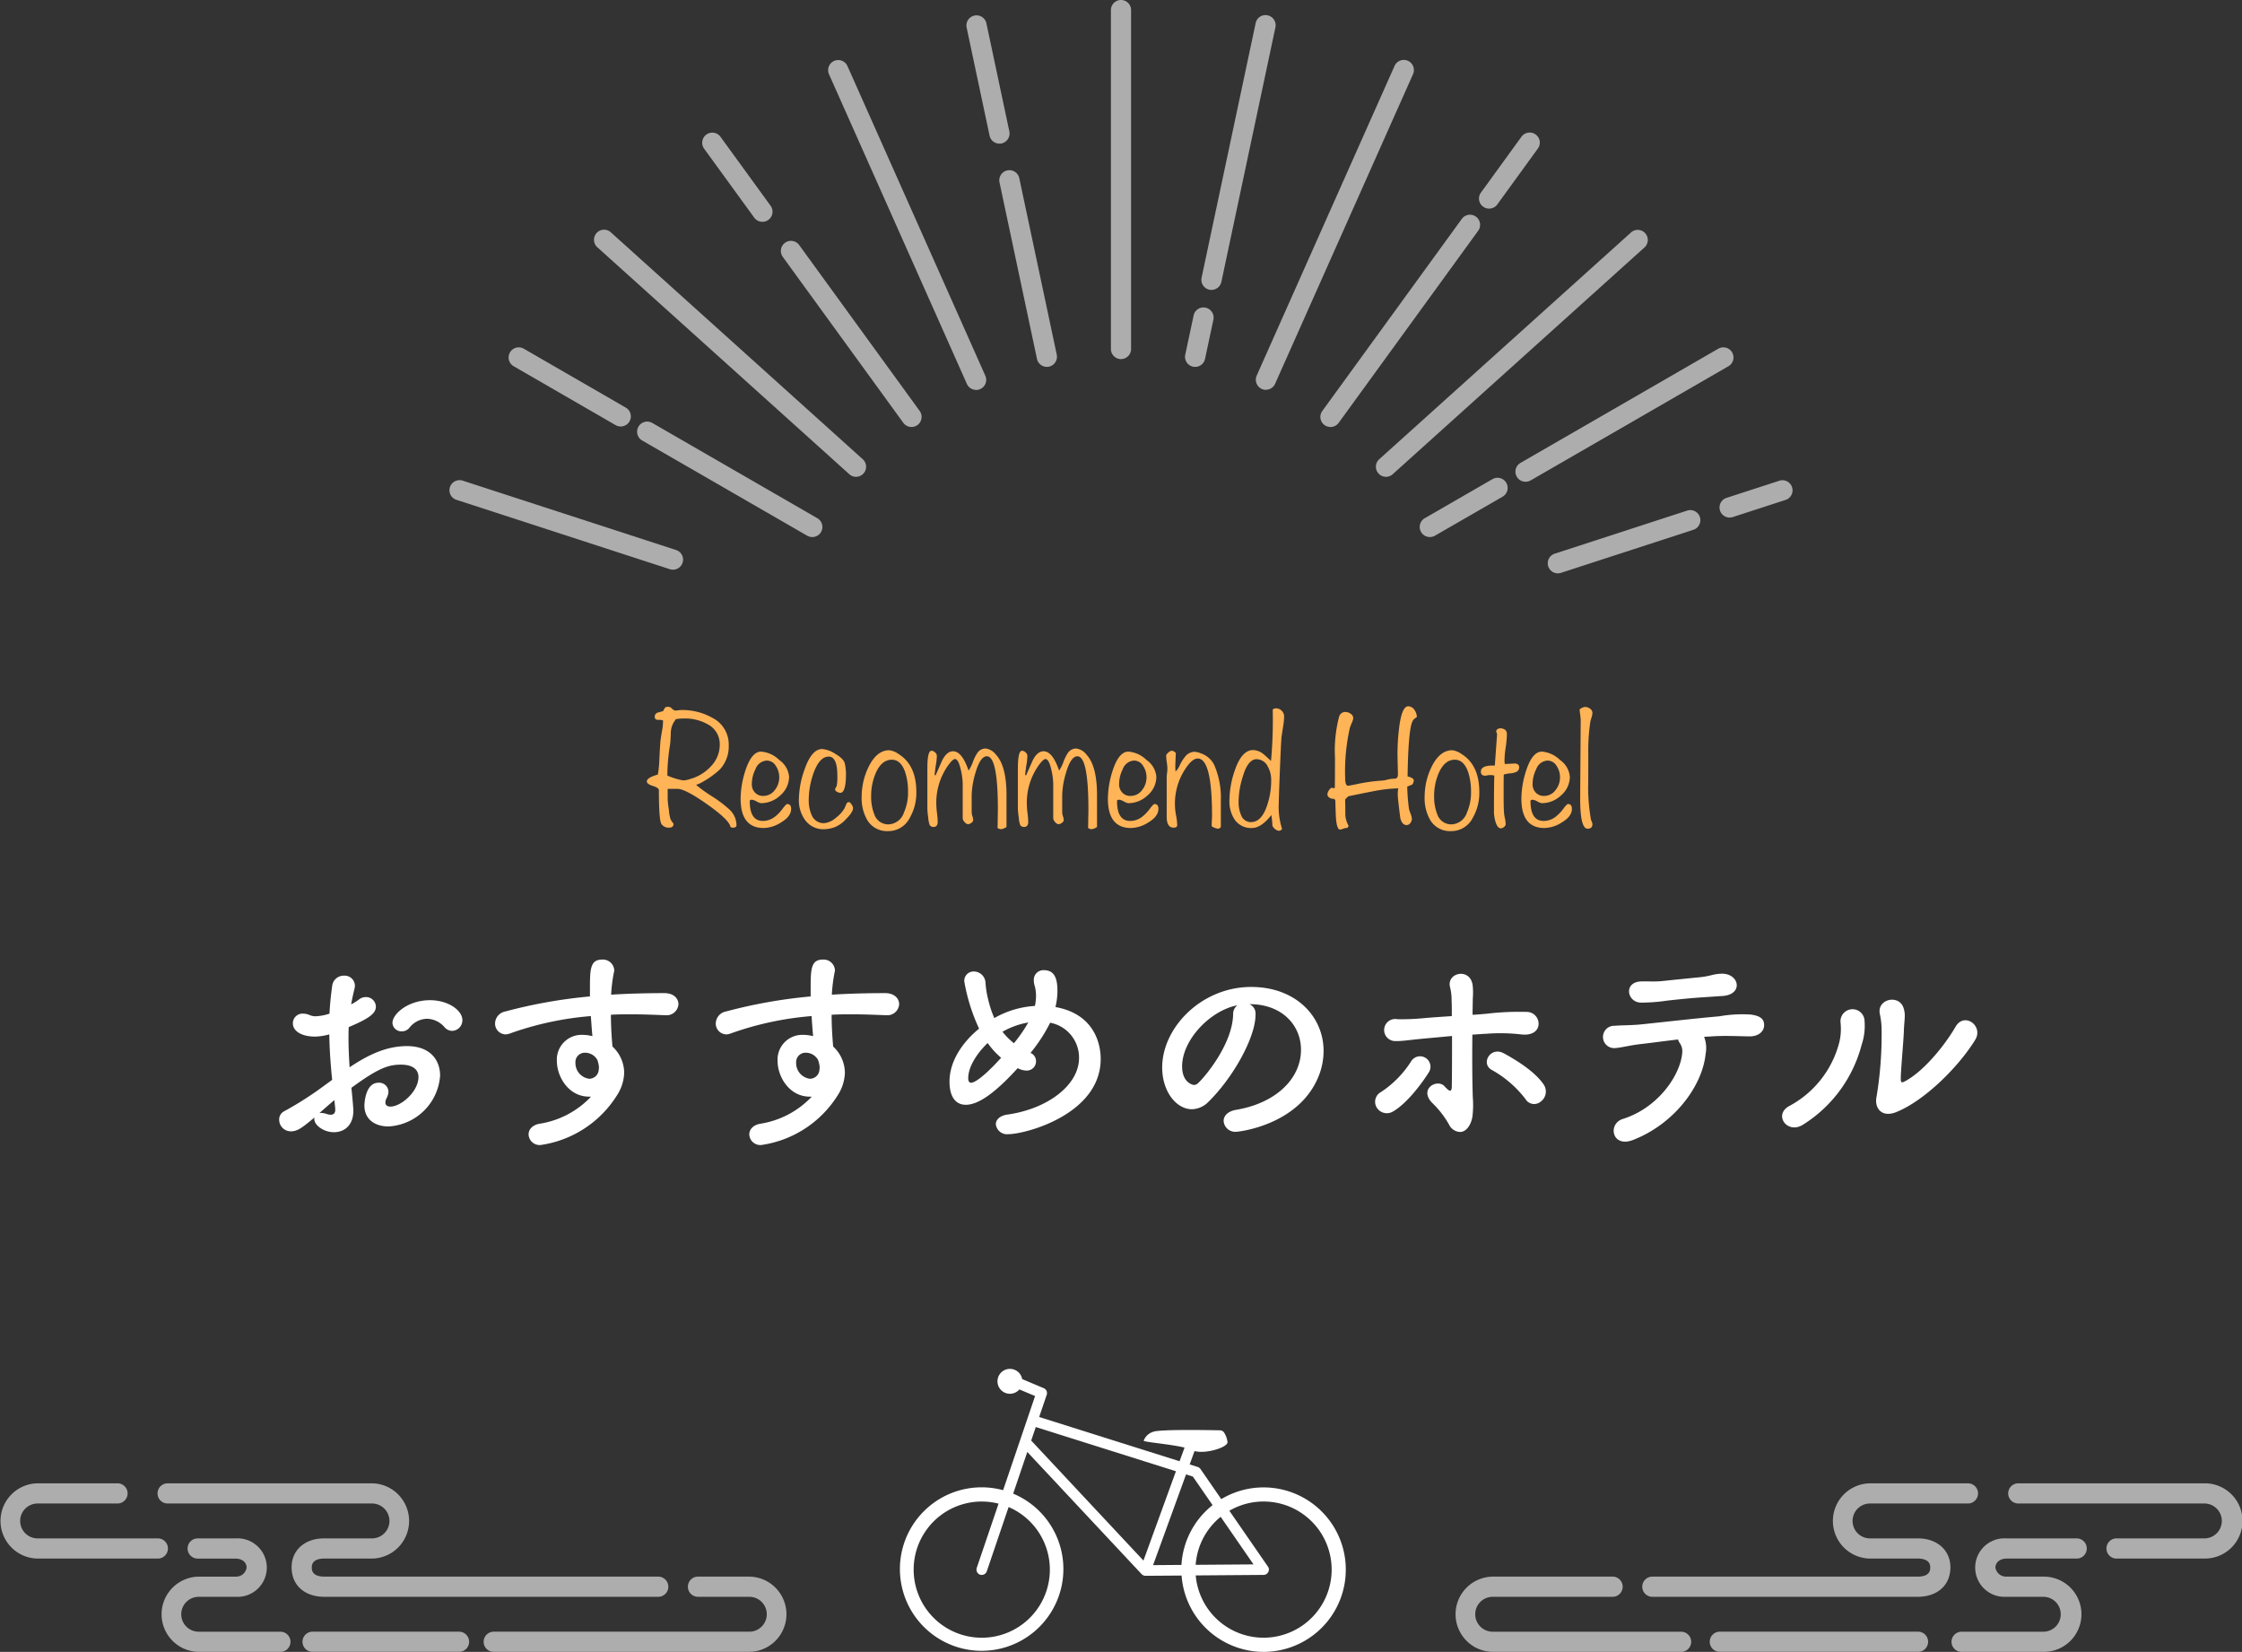 <svg xmlns="http://www.w3.org/2000/svg" width="325.06" height="239.487" viewBox="0 0 325.06 239.487">
  <rect x="0" y="0" width="325.06" height="239.487" fill="#333333" stroke="none"/>
  <g id="ico_sec_hotel_01" transform="translate(-570.47 -5965.494)">
    <path id="パス_203" data-name="パス 203" d="M-96.96-14.528a1.546,1.546,0,0,0,1.472-1.536c0-1.44-2.048-2.912-4.7-2.912-3.168,0-5.44,1.984-5.44,3.3a1.293,1.293,0,0,0,1.376,1.216,1.38,1.38,0,0,0,1.024-.448,3.345,3.345,0,0,1,2.592-1.376A3.458,3.458,0,0,1-98.112-15.1,1.493,1.493,0,0,0-96.96-14.528ZM-115.3-6.752a49.579,49.579,0,0,1-6.016,3.872,1.318,1.318,0,0,0-.736,1.216,1.684,1.684,0,0,0,1.7,1.7c.928,0,1.6-.48,3.424-2.016a.7.7,0,0,0-.032.256c0,.832,1.312,1.888,2.848,1.888,1.472,0,2.816-.96,2.816-3.136,0-.384-.224-2.784-.288-3.3,3.84-2.816,5.344-3.36,7.168-3.36,1.888,0,2.56.832,2.56,1.792,0,2.112-2.528,4.288-4.064,4.288-.448,0-.736-.192-.736-.608a1.552,1.552,0,0,1,.192-.64,2.268,2.268,0,0,0,.256-.9,1.347,1.347,0,0,0-1.44-1.312c-1.984,0-2.048,3.2-2.048,3.3,0,2.048,1.568,3.04,3.488,3.04a7.933,7.933,0,0,0,7.488-7.36c0-2.272-1.44-4.288-4.8-4.288-2.72,0-5.28,1.024-8.32,3.072-.1-1.5-.16-2.848-.16-4.1,0-.576,0-1.152.032-1.728,3.136-1.312,3.936-2.048,3.936-2.976a1.421,1.421,0,0,0-1.44-1.376,1.6,1.6,0,0,0-1.056.384,7.331,7.331,0,0,1-1.088.672c.128-.736.288-1.472.48-2.24a2.47,2.47,0,0,0,.064-.48,1.491,1.491,0,0,0-1.6-1.44,1.681,1.681,0,0,0-1.7,1.536c-.192,1.344-.32,2.656-.384,3.968a7.263,7.263,0,0,1-2.016.384,2.266,2.266,0,0,1-.832-.16,2.443,2.443,0,0,0-.992-.224,1.4,1.4,0,0,0-1.472,1.408c0,1.152,1.312,1.92,3.2,1.92a8.041,8.041,0,0,0,2.08-.32c.032,1.952.16,4.1.416,6.592Zm1.376,3.488v.192c0,.48-.256.7-.64.7a1.812,1.812,0,0,1-.576-.1,2.929,2.929,0,0,0-.8-.16.886.886,0,0,0-.288.032c.832-.736,1.632-1.44,2.176-1.888Zm37.088-1.728a13,13,0,0,1-7.52,3.936c-1.088.224-1.536.9-1.536,1.536a1.6,1.6,0,0,0,1.76,1.536A15.68,15.68,0,0,0-73.056-5.216a6.354,6.354,0,0,0,1.024-3.232,5.234,5.234,0,0,0-1.7-3.808c-.032-.416-.224-2.432-.224-4.608.992-.064,1.984-.064,2.976-.064,1.6,0,3.2.064,4.768.128h.16a1.708,1.708,0,0,0,1.888-1.6c0-.8-.672-1.6-2.016-1.6-2.592,0-5.184.064-7.744.224a22.508,22.508,0,0,1,.416-3.3.886.886,0,0,0,.032-.288,1.647,1.647,0,0,0-1.76-1.5c-1.76,0-1.76,1.5-1.76,4.32v1.024a72.883,72.883,0,0,0-12.256,2.176,1.816,1.816,0,0,0-1.5,1.728,1.569,1.569,0,0,0,1.536,1.6,2.3,2.3,0,0,0,.608-.128,45.508,45.508,0,0,1,11.744-2.528c.064.9.128,1.856.224,2.912a5.811,5.811,0,0,0-1.472-.192,3.588,3.588,0,0,0-3.68,3.776c0,2.3,1.7,5.184,4.672,5.184Zm.928-5.28a4.171,4.171,0,0,1,.224,1.056c0,.1-.032.16-.032.256a1.4,1.4,0,0,1-1.376,1.376A2.289,2.289,0,0,1-79.1-9.92a1.36,1.36,0,0,1,1.44-1.44A2.028,2.028,0,0,1-75.9-10.272Zm31.072,5.28a13,13,0,0,1-7.52,3.936c-1.088.224-1.536.9-1.536,1.536a1.6,1.6,0,0,0,1.76,1.536A15.68,15.68,0,0,0-41.056-5.216a6.354,6.354,0,0,0,1.024-3.232,5.234,5.234,0,0,0-1.7-3.808c-.032-.416-.224-2.432-.224-4.608.992-.064,1.984-.064,2.976-.064,1.6,0,3.2.064,4.768.128h.16a1.708,1.708,0,0,0,1.888-1.6c0-.8-.672-1.6-2.016-1.6-2.592,0-5.184.064-7.744.224a22.509,22.509,0,0,1,.416-3.3.886.886,0,0,0,.032-.288,1.647,1.647,0,0,0-1.76-1.5c-1.76,0-1.76,1.5-1.76,4.32v1.024a72.883,72.883,0,0,0-12.256,2.176,1.816,1.816,0,0,0-1.5,1.728,1.569,1.569,0,0,0,1.536,1.6,2.3,2.3,0,0,0,.608-.128,45.508,45.508,0,0,1,11.744-2.528c.064.9.128,1.856.224,2.912a5.811,5.811,0,0,0-1.472-.192,3.588,3.588,0,0,0-3.68,3.776c0,2.3,1.7,5.184,4.672,5.184Zm.928-5.28a4.171,4.171,0,0,1,.224,1.056c0,.1-.032.16-.032.256a1.4,1.4,0,0,1-1.376,1.376A2.289,2.289,0,0,1-47.1-9.92a1.36,1.36,0,0,1,1.44-1.44A2.028,2.028,0,0,1-43.9-10.272Zm33.632-5.44a5.14,5.14,0,0,1,4.192,5.12c0,3.9-4.512,7.36-10.336,8.192-1.216.16-1.728.8-1.728,1.408A1.635,1.635,0,0,0-16.32.448c2.464,0,13.376-2.88,13.376-10.912,0-.992-.16-6.368-6.56-7.52a10.132,10.132,0,0,0,.288-2.336c0-1.664-.352-3.008-1.952-3.008a1.392,1.392,0,0,0-1.472,1.472,2.45,2.45,0,0,0,.128.8,5.568,5.568,0,0,1,.192,1.44,7.154,7.154,0,0,1-.16,1.472,13.564,13.564,0,0,0-5.888,1.76,15.391,15.391,0,0,1-.864-2.592,13.675,13.675,0,0,1-.416-2.56,1.7,1.7,0,0,0-1.7-1.6A1.343,1.343,0,0,0-22.72-21.7a26.979,26.979,0,0,0,2.144,6.848c-2.5,2.048-4.288,4.8-4.288,7.68,0,2.176.864,3.36,2.368,3.36,2.144,0,4.864-2.4,7.52-5.312a2.851,2.851,0,0,0,1.248.352,1.338,1.338,0,0,0,1.408-1.376,1.286,1.286,0,0,0-.8-1.184A23.115,23.115,0,0,0-10.272-15.712Zm-6.848,1.28a11.444,11.444,0,0,1,3.68-1.312,21.193,21.193,0,0,1-2.08,3.008A10.231,10.231,0,0,1-17.184-14.4Zm-.256,3.808c-3.2,3.52-4.16,3.616-4.352,3.616-.352,0-.416-.352-.416-.672,0-1.6,1.216-3.552,2.816-5.088A11.365,11.365,0,0,0-17.376-10.624ZM16.64-3.072c-1.216.224-1.76.9-1.76,1.6A1.683,1.683,0,0,0,16.7.1C17.152.1,25.856-.9,28.672-8a9.809,9.809,0,0,0,.7-3.616c0-4.992-4.032-9.28-10.5-9.28-7.2,0-12.9,5.888-12.9,11.68,0,3.488,2.048,6.048,4.32,6.048a3.471,3.471,0,0,0,2.4-1.088c3.52-3.456,6.816-9.28,6.816-12.64v-.16a1.446,1.446,0,0,0-.9-1.344h.064c4.64,0,7.424,3.04,7.424,6.592C26.112-7.616,22.464-4.032,16.64-3.072Zm-.384-13.792c-.128,4.32-4.128,9.056-5.088,9.92a.848.848,0,0,1-.608.256c-.1,0-1.7-.288-1.7-2.688,0-3.808,4-8.064,8-8.864A1.655,1.655,0,0,0,16.256-16.864ZM60.832-4.256a1.81,1.81,0,0,0,.512-2.4C60.032-8.7,56.928-10.5,55.52-11.264c-1.952-1.088-3.424,1.5-1.76,2.4a15.879,15.879,0,0,1,4.864,4.192A1.467,1.467,0,0,0,60.832-4.256Zm-9.888-9.728c.672-.032,1.344-.1,2.08-.128a26.367,26.367,0,0,1,5.024.1c1.376.16,2.272-.352,2.464-1.216a1.713,1.713,0,0,0-1.728-2.048,38.751,38.751,0,0,0-5.7.256c-.7.064-1.408.128-2.112.16,0-.928.032-1.728.032-2.368a9.7,9.7,0,0,0-.032-2.016c-.448-2.5-3.808-1.7-3.264.384a7.511,7.511,0,0,1,.224,1.92c.032.64.032,1.408.032,2.272-1.5.1-2.848.192-3.968.288a32.913,32.913,0,0,1-3.936.16,1.6,1.6,0,1,0-.224,3.168c.9.032,1.92-.16,4.352-.384,1.152-.1,2.432-.224,3.808-.352,0,2.3,0,4.9-.032,7.168,0,.864-.16,1.12-1.056.128-1.024-1.152-3.776.352-1.792,2.4A13.64,13.64,0,0,1,47.584-.9,1.852,1.852,0,0,0,49.12.128c.864.032,1.6-.9,1.824-2.176a13.594,13.594,0,0,0,.064-2.816C50.912-7.648,50.912-11.04,50.944-13.984ZM39.392-2.816C41.5-4,43.744-7.1,44.608-8.48a1.509,1.509,0,1,0-2.5-1.7A14.813,14.813,0,0,1,37.7-5.664a1.6,1.6,0,0,0-.608,2.272A1.711,1.711,0,0,0,39.392-2.816ZM87.2-19.584c3.008-.192,2.5-3.136.064-3.232a5.843,5.843,0,0,0-1.568.192,13.358,13.358,0,0,1-1.472.288c-1.92.192-4.128.416-5.664.576-1.152.128-2.048.032-3.168.064-2.56.1-2.048,3.04,0,3.072a25.65,25.65,0,0,0,3.776-.288c1.44-.16,3.232-.352,5.12-.48C85.344-19.456,86.144-19.52,87.2-19.584Zm-2.656,5.92c.384-.032.736-.032,1.088-.064,1.824-.128,3.552-.032,5.5,0,1.376,0,2.08-.768,2.112-1.568.032-.928-.512-1.408-1.952-1.6a19.148,19.148,0,0,0-4.544.256c-3.328.288-8.7.9-11.136,1.152-1.408.16-2.88.128-4.032.224a1.619,1.619,0,1,0,.032,3.232c1.024-.064,2.144-.416,3.968-.608,1.408-.16,3.232-.416,5.184-.64a1.621,1.621,0,0,0,.224.48,2.141,2.141,0,0,1,.384,1.472c-.288,3.264-3.52,7.968-8.608,9.568-2.24.7-1.6,4.256,1.5,3.04,6.048-2.368,10.048-7.9,10.5-12.48A4.51,4.51,0,0,0,84.544-13.664Zm39.3.448c1.248-2.048-1.568-4.064-2.816-1.952-1.76,3.008-4.672,6.432-7.168,7.84-.736.416-.8.352-.8-.384,0-1.088.416-5.568.448-6.848.064-1.7.288-2.336-.064-3.328-.672-1.984-3.872-1.248-3.424.9a11.217,11.217,0,0,1,.256,2.112,55.012,55.012,0,0,1-.736,9.92c-.32,1.536.672,3.072,2.848,2.208C116.416-4.352,121.376-9.216,123.84-13.216ZM98.88-.928a19.452,19.452,0,0,0,8.512-11.616,8.529,8.529,0,0,0,.416-3.36,1.747,1.747,0,1,0-3.488.128,8.454,8.454,0,0,1-.16,2.848,14.586,14.586,0,0,1-7.3,9.312C94.56-2.336,96.608.512,98.88-.928Z" transform="translate(733 6129.476)" fill="#fff"/>
    <path id="パス_202" data-name="パス 202" d="M13.25-.125V0a.471.471,0,0,1-.425.25q-.35,0-.45-.125Q12.175-.9,9-3.138T4.7-5.375H3.275v1.55a13.91,13.91,0,0,0,.175,1.5A5.425,5.425,0,0,0,3.7-.95a3.53,3.53,0,0,0,.425.625q0,.575-.65.575a1.266,1.266,0,0,1-1.1-.525Q2-.8,2-5.175q0-.35-.875-.625T.25-6.45q0-.55,1.6-1a15.885,15.885,0,0,0,.225-2.4q.1-1.875.15-2.425.025-.275.225-1.5A6.954,6.954,0,0,0,2.6-15.3a1.69,1.69,0,0,0-.662-.075q-.538,0-.538-.425a.605.605,0,0,1,.5-.65q.35-.1.725-.2a1.628,1.628,0,0,1,.325-.55,1.284,1.284,0,0,1,.4-.075A.833.833,0,0,1,3.913-17a.8.8,0,0,0,.513.275,2.279,2.279,0,0,0,.35-.038,2.279,2.279,0,0,1,.35-.037A8.877,8.877,0,0,1,9.8-15.65a4.312,4.312,0,0,1,2.325,3.95A4.89,4.89,0,0,1,10.85-8.2a12.694,12.694,0,0,1-3.1,2.125,1.278,1.278,0,0,0-.35.125A19.541,19.541,0,0,0,9.65-4.325a18.279,18.279,0,0,1,2.5,1.875A3.132,3.132,0,0,1,13.25-.125ZM10.825-11.8A3.227,3.227,0,0,0,9.1-14.725a6.619,6.619,0,0,0-3.45-.85,5.976,5.976,0,0,0-1.2.1l-.325.5a3.248,3.248,0,0,0-.4,1.525q-.05,1.375-.1,1.625a28.823,28.823,0,0,0-.4,4.525,9.933,9.933,0,0,0,2.3.7,3.7,3.7,0,0,0,1-.2,6.388,6.388,0,0,0,3-1.825A4.484,4.484,0,0,0,10.825-11.8Zm10.35,9.325q0,1.1-1.475,1.975a4.874,4.874,0,0,1-2.5.8q-3.35,0-3.35-4.25a13.476,13.476,0,0,1,.675-4.025q.9-2.8,2.3-2.8A4.22,4.22,0,0,1,19.45-9.562,3.318,3.318,0,0,1,20.875-7.15a3.559,3.559,0,0,1-1.25,2.7A4.063,4.063,0,0,1,16.8-3.3a1.969,1.969,0,0,1-.637-.25A1.9,1.9,0,0,0,15.5-3.8q-.325,0-.325.2,0,2.875,1.9,2.875a2.847,2.847,0,0,0,1.8-.65,5.9,5.9,0,0,0,1.1-1.175q.475-.625.625-.625Q21.175-3.175,21.175-2.475Zm-1.725-4.6a2.932,2.932,0,0,0-.5-1.637,1.521,1.521,0,0,0-1.325-.763A1.857,1.857,0,0,0,16-8.225a4.807,4.807,0,0,0-.525,2.175,1.693,1.693,0,0,0,.462,1.213,1.564,1.564,0,0,0,1.188.487,2.065,2.065,0,0,0,1.7-.875A2.92,2.92,0,0,0,19.45-7.075ZM30.15-2.6q0,.6-1.025,1.612A4.415,4.415,0,0,1,27.45.2,5.04,5.04,0,0,1,26,.475,3.265,3.265,0,0,1,23.2-.85a4.877,4.877,0,0,1-.9-3.05,13.243,13.243,0,0,1,.825-4.3q1.025-2.95,2.55-2.95a4.133,4.133,0,0,1,1.925.712q1.2.712,1.35,1.362a6.909,6.909,0,0,1,.175,1.525q0,2.75-.825,2.75a1.031,1.031,0,0,1-.475-.15q-.275-.15-.275-.35a.548.548,0,0,1,.1-.263q.1-.162.125-.212a6.685,6.685,0,0,0,.1-1.5q0-2.775-1.25-2.775-1.375,0-2.25,2.525a11.708,11.708,0,0,0-.65,3.7,5.262,5.262,0,0,0,.425,2.25A1.875,1.875,0,0,0,25.925-.4a2.965,2.965,0,0,0,1.7-.75,4.886,4.886,0,0,0,1.3-1.425q.1-.25.3-.7a.406.406,0,0,1,.35-.175q.15,0,.363.338A1.116,1.116,0,0,1,30.15-2.6Zm9.175-2.325a7.208,7.208,0,0,1-.95,3.75A3.469,3.469,0,0,1,35.25.75,3.341,3.341,0,0,1,32.225-.825a6.368,6.368,0,0,1-.825-3.45,9.836,9.836,0,0,1,.95-4.175q1.2-2.525,3.05-2.525a2.9,2.9,0,0,1,1.35.55Q39.325-8.825,39.325-4.925Zm-1.2-.025A9.065,9.065,0,0,0,37.7-7.825Q37.075-9.6,35.775-9.6q-1.5,0-2.35,1.975a8.264,8.264,0,0,0-.65,3.275,6.876,6.876,0,0,0,.45,2.65A2.136,2.136,0,0,0,35.25-.225a2.459,2.459,0,0,0,2.275-1.7A7.26,7.26,0,0,0,38.125-4.95ZM52.4.15a1.753,1.753,0,0,1-.8.325A1.186,1.186,0,0,1,51.1.3q.025-.4.025-1.35.025-.875.025-1.35,0-7.7-1.6-7.7-.95,0-1.65,2.4a12.21,12.21,0,0,0-.55,3.25v2.5a2.055,2.055,0,0,0,.112.562,2.038,2.038,0,0,1,.113.538.536.536,0,0,1-.275.4.858.858,0,0,1-.475.2.738.738,0,0,1-.5-.312A.891.891,0,0,1,46.05-1.1V-6.125a9.6,9.6,0,0,0-.275-2.025q-.35-1.55-.85-1.55-.275,0-.825.7a9.291,9.291,0,0,0-1.875,5.9,11.63,11.63,0,0,0,.1,1.262,11.587,11.587,0,0,1,.1,1.238q0,.75-.625.75a.687.687,0,0,1-.525-.25,3.866,3.866,0,0,1-.225-1.125,10.851,10.851,0,0,1-.125-1.225v-5.9q0-2.55.6-2.55a.778.778,0,0,1,.513.238.67.67,0,0,1,.263.487A8.289,8.289,0,0,1,42.15-8.8Q42-7.7,41.975-7.425L42.1-7.3l.95-2.15q.675-1.375,1.6-1.375,1.3,0,2.25,2.8a5.2,5.2,0,0,0,.625-1.25,6.2,6.2,0,0,1,.675-1.35,1.446,1.446,0,0,1,1.175-.6,2.232,2.232,0,0,1,1.5.9Q52.4-8.7,52.4-4.45Zm13.125,0a1.753,1.753,0,0,1-.8.325,1.186,1.186,0,0,1-.5-.175q.025-.4.025-1.35.025-.875.025-1.35,0-7.7-1.6-7.7-.95,0-1.65,2.4a12.21,12.21,0,0,0-.55,3.25v2.5a2.055,2.055,0,0,0,.112.562A2.038,2.038,0,0,1,60.7-.85a.536.536,0,0,1-.275.4.858.858,0,0,1-.475.2.738.738,0,0,1-.5-.312.891.891,0,0,1-.275-.538V-6.125A9.6,9.6,0,0,0,58.9-8.15q-.35-1.55-.85-1.55-.275,0-.825.7A9.291,9.291,0,0,0,55.35-3.1a11.63,11.63,0,0,0,.1,1.262A11.587,11.587,0,0,1,55.55-.6q0,.75-.625.75A.687.687,0,0,1,54.4-.1a3.866,3.866,0,0,1-.225-1.125A10.851,10.851,0,0,1,54.05-2.45v-5.9q0-2.55.6-2.55a.778.778,0,0,1,.513.238.67.67,0,0,1,.263.487,8.289,8.289,0,0,1-.15,1.375q-.15,1.1-.175,1.375l.125.125.95-2.15q.675-1.375,1.6-1.375,1.3,0,2.25,2.8a5.2,5.2,0,0,0,.625-1.25,6.2,6.2,0,0,1,.675-1.35,1.446,1.446,0,0,1,1.175-.6,2.232,2.232,0,0,1,1.5.9Q65.525-8.7,65.525-4.45Zm8.9-2.625q0,1.1-1.475,1.975a4.874,4.874,0,0,1-2.5.8Q67.1.3,67.1-3.95a13.476,13.476,0,0,1,.675-4.025q.9-2.8,2.3-2.8A4.22,4.22,0,0,1,72.7-9.562,3.318,3.318,0,0,1,74.125-7.15a3.559,3.559,0,0,1-1.25,2.7A4.063,4.063,0,0,1,70.05-3.3a1.969,1.969,0,0,1-.637-.25,1.9,1.9,0,0,0-.662-.25q-.325,0-.325.2,0,2.875,1.9,2.875a2.847,2.847,0,0,0,1.8-.65,5.9,5.9,0,0,0,1.1-1.175q.475-.625.625-.625Q74.425-3.175,74.425-2.475ZM72.7-7.075a2.931,2.931,0,0,0-.5-1.637,1.521,1.521,0,0,0-1.325-.763,1.857,1.857,0,0,0-1.625,1.25,4.807,4.807,0,0,0-.525,2.175,1.693,1.693,0,0,0,.463,1.213,1.564,1.564,0,0,0,1.188.487,2.065,2.065,0,0,0,1.7-.875A2.92,2.92,0,0,0,72.7-7.075ZM83.475.125A.465.465,0,0,1,83.05.4a2.238,2.238,0,0,1-.9-.35v-.2q0-.225.025-.675t.025-.65q0-8.3-2.075-8.3-.65,0-1.4.95a9.121,9.121,0,0,0-1.9,5.925,8.612,8.612,0,0,0,.162,1.387A8.612,8.612,0,0,1,77.15-.125q0,.375-.525.375-1,0-1-1.575V-7a6.012,6.012,0,0,1,.05-.65,6.012,6.012,0,0,0,.05-.65,7.444,7.444,0,0,0-.088-.95,7.4,7.4,0,0,1-.088-.925q0-.2.313-.463a.9.9,0,0,1,.488-.262.771.771,0,0,1,.6.35q-.075,1.625-.075,1.9,0,.375.025.725.225-.075.6-.825a6.032,6.032,0,0,1,.8-1.3,1.776,1.776,0,0,1,1.375-.7,2.874,2.874,0,0,1,.9.225A3.342,3.342,0,0,1,82.5-8.875a11.878,11.878,0,0,1,.975,5.225Zm9.175-16A9.338,9.338,0,0,1,92.5-14.4q-.175,1.175-.225,1.475-.075.775-.25,5.15-.15,4-.15,4.425A10.5,10.5,0,0,0,92.35.425.519.519,0,0,1,91.9.7a.944.944,0,0,1-.562-.25,1.076,1.076,0,0,1-.388-.5,11.639,11.639,0,0,0-.15-1.525Q89.325.3,87.975.3a2.887,2.887,0,0,1-2.5-1.225,4.675,4.675,0,0,1-.75-2.775A13.329,13.329,0,0,1,85.5-8.05Q86.5-11,88.15-11a2.433,2.433,0,0,1,1.425.525q.15.1,1.175,1.05a66.8,66.8,0,0,0,.25-7.45.642.642,0,0,1,.475-.175,1.129,1.129,0,0,1,.825.35A1.129,1.129,0,0,1,92.65-15.875ZM90.775-6.65a3.909,3.909,0,0,0-.5-1.975,1.817,1.817,0,0,0-1.625-1.05q-1.25,0-2,2.55a12.2,12.2,0,0,0-.6,3.625,4.716,4.716,0,0,0,.35,1.9A1.526,1.526,0,0,0,87.825-.55q1.55,0,2.35-2.4A11.185,11.185,0,0,0,90.775-6.65ZM111.9-15.8q-.4.3-.425.325a1.21,1.21,0,0,0-.275.45q-.55,1.425-.65,7.85.9.2.9.6a1.054,1.054,0,0,1-.225.575q-.25.1-.725.3a29.994,29.994,0,0,0,.25,3.225q.025.125.25.75a2.553,2.553,0,0,1,.175.7,1,1,0,0,1-.225.6.649.649,0,0,1-.525.3q-.675,0-.925-1-.025-.125-.2-1.588T109.125-4.6a4.609,4.609,0,0,1,.075-.85,21.757,21.757,0,0,0-3.65.425q-1.8.35-3.6.725l-.45.45q.025.95.025,1.925A3.534,3.534,0,0,0,102-.025q-.1.325-.312.325a1.407,1.407,0,0,0-.5.113,1.332,1.332,0,0,1-.437.112q-.475,0-.6-1.875-.05-1.175-.075-2.35L99.9-3.95l-.1.025a1.043,1.043,0,0,1-.6-.188.568.568,0,0,1-.275-.487,1.209,1.209,0,0,1,.225-.563q.225-.362.45-.362a.536.536,0,0,1,.137.025.536.536,0,0,0,.137.025L100-5.5q.025-1.1.025-4.4a19.432,19.432,0,0,1,.6-5.95.935.935,0,0,1,.9-.675,1.335,1.335,0,0,1,.775.262.783.783,0,0,1,.375.663,2.442,2.442,0,0,1-.225.675q-.25.625-.275.725a28.813,28.813,0,0,0-.675,7.25q0,1.125.425,1.125.125,0,1.325-.25a24.978,24.978,0,0,1,3.6-.5,3.6,3.6,0,0,0,.762-.137,4.228,4.228,0,0,1,1.05-.138q.513,0,.487-.7l-.05-2.2a30.242,30.242,0,0,1,.2-4.25q.375-3.35,1.35-3.35a1.133,1.133,0,0,1,.9.525A1.942,1.942,0,0,1,111.9-15.8Zm9.05,10.875a7.208,7.208,0,0,1-.95,3.75A3.469,3.469,0,0,1,116.875.75,3.341,3.341,0,0,1,113.85-.825a6.368,6.368,0,0,1-.825-3.45,9.836,9.836,0,0,1,.95-4.175q1.2-2.525,3.05-2.525a2.9,2.9,0,0,1,1.35.55Q120.95-8.825,120.95-4.925Zm-1.2-.025a9.065,9.065,0,0,0-.425-2.875Q118.7-9.6,117.4-9.6q-1.5,0-2.35,1.975a8.264,8.264,0,0,0-.65,3.275,6.876,6.876,0,0,0,.45,2.65,2.136,2.136,0,0,0,2.025,1.475,2.459,2.459,0,0,0,2.275-1.7A7.26,7.26,0,0,0,119.75-4.95Zm6.65-2.925a2.41,2.41,0,0,1-.95.25,3.993,3.993,0,0,0-.95.175q-.025.275-.025,2.775,0,1.95.05,2.625a4.847,4.847,0,0,0,.125.875,4.9,4.9,0,0,1,.125.925.542.542,0,0,1-.25.4.755.755,0,0,1-.45.2q-.5,0-.8-1.025a5.534,5.534,0,0,1-.2-1.425q0-3.525.05-5.2a2.325,2.325,0,0,0-1.15,0q-.8.1-.8-.575,0-.95,2.025-.875l.325-4.525a.762.762,0,0,0-.062-.238.762.762,0,0,1-.062-.237.372.372,0,0,1,.2-.287.7.7,0,0,1,.475-.113q.875.075.875.875a14.841,14.841,0,0,1-.175,1.875,14.807,14.807,0,0,0-.175,1.85,3.21,3.21,0,0,0,.05.575l1.375-.075q.7,0,.7.55A.718.718,0,0,1,126.4-7.875Zm7.975,5.4q0,1.1-1.475,1.975a4.874,4.874,0,0,1-2.5.8q-3.35,0-3.35-4.25a13.476,13.476,0,0,1,.675-4.025q.9-2.8,2.3-2.8a4.22,4.22,0,0,1,2.625,1.212,3.318,3.318,0,0,1,1.425,2.413,3.559,3.559,0,0,1-1.25,2.7A4.063,4.063,0,0,1,130-3.3a1.969,1.969,0,0,1-.637-.25,1.9,1.9,0,0,0-.663-.25q-.325,0-.325.2,0,2.875,1.9,2.875a2.847,2.847,0,0,0,1.8-.65,5.9,5.9,0,0,0,1.1-1.175q.475-.625.625-.625Q134.375-3.175,134.375-2.475Zm-1.725-4.6a2.932,2.932,0,0,0-.5-1.637,1.521,1.521,0,0,0-1.325-.763,1.857,1.857,0,0,0-1.625,1.25,4.807,4.807,0,0,0-.525,2.175,1.693,1.693,0,0,0,.462,1.213,1.564,1.564,0,0,0,1.188.487,2.065,2.065,0,0,0,1.7-.875A2.92,2.92,0,0,0,132.65-7.075Zm4.7,6.825q0,.65-.7.65-1.1,0-1.075-4.525l.075-11.225a5.864,5.864,0,0,0-.075-.788,5.819,5.819,0,0,1-.075-.763,1.461,1.461,0,0,1,.8-.35,1.2,1.2,0,0,1,.7.25.726.726,0,0,1,.35.6,2.294,2.294,0,0,1-.125.65q-.15.5-.175.625a28.934,28.934,0,0,0-.3,4.75q0,4.925-.025,4.75a27.635,27.635,0,0,0,.4,4.625,1.221,1.221,0,0,0,.113.338A1.138,1.138,0,0,1,137.35-.25Z" transform="translate(664 6085.237)" fill="#ffb458"/>
    <g id="_イヤー_1-2" transform="translate(570.47 5965.494)" opacity="0.598">
      <g id="グループ_7" data-name="グループ 7" transform="translate(0 215.05)">
        <g id="グループ_5" data-name="グループ 5">
          <path id="パス_26" data-name="パス 26" d="M88.213,91.022H39.823c-2.9,0-4.767-1.682-4.767-4.285,0-2.471,1.916-4.182,4.68-4.182H46.71a2.53,2.53,0,0,0,0-5.06H17.082a1.462,1.462,0,0,1,0-2.925H46.71a5.455,5.455,0,0,1,0,10.909H39.735c-.526,0-1.755.117-1.755,1.258,0,.366,0,1.36,1.843,1.36H88.213a1.462,1.462,0,1,1,0,2.925Z" transform="translate(7.223 -74.57)" fill="#fff"/>
          <path id="パス_27" data-name="パス 27" d="M86.469,94.729H49.412a1.462,1.462,0,1,1,0-2.925H86.469a2.53,2.53,0,1,0,0-5.06H79.026a1.462,1.462,0,0,1,0-2.925h7.444a5.455,5.455,0,0,1,0,10.909Z" transform="translate(22.172 -70.293)" fill="#fff"/>
          <path id="パス_28" data-name="パス 28" d="M52.686,92.2H31.452a1.462,1.462,0,1,1,0-2.925H52.686a1.462,1.462,0,1,1,0,2.925Z" transform="translate(13.867 -67.768)" fill="#fff"/>
          <path id="パス_29" data-name="パス 29" d="M33.27,96.482H21.425a5.455,5.455,0,0,1,0-10.909h5.411a1.53,1.53,0,0,0,1.536-1.316c0-.673-.556-1.3-1.623-1.3H21.278a1.462,1.462,0,1,1,0-2.925h5.469a4.242,4.242,0,1,1,.088,8.467H21.425a2.53,2.53,0,0,0,0,5.06H33.27a1.462,1.462,0,1,1,0,2.925Z" transform="translate(7.384 -72.045)" fill="#fff"/>
          <path id="パス_30" data-name="パス 30" d="M22.886,85.479H5.455a5.455,5.455,0,0,1,0-10.909H17.037a1.462,1.462,0,0,1,0,2.925H5.455a2.53,2.53,0,0,0,0,5.06H22.886a1.462,1.462,0,1,1,0,2.925Z" transform="translate(0 -74.57)" fill="#fff"/>
        </g>
        <g id="グループ_6" data-name="グループ 6" transform="translate(210.965)">
          <path id="パス_31" data-name="パス 31" d="M202.729,91.022H164.282a1.462,1.462,0,0,1,0-2.925h38.446c1.843,0,1.843-.98,1.843-1.36,0-1.141-1.228-1.258-1.755-1.258h-6.976a5.455,5.455,0,0,1,0-10.909h14.2a1.462,1.462,0,1,1,0,2.925h-14.2a2.53,2.53,0,1,0,0,5.06h6.976c2.749,0,4.68,1.726,4.68,4.182,0,2.6-1.872,4.285-4.767,4.285Z" transform="translate(-135.678 -74.57)" fill="#fff"/>
          <path id="パス_32" data-name="パス 32" d="M177.032,94.729H149.715a5.455,5.455,0,0,1,0-10.909H167.1a1.462,1.462,0,0,1,0,2.925H149.715a2.53,2.53,0,0,0,0,5.06h27.317a1.462,1.462,0,1,1,0,2.925Z" transform="translate(-144.26 -70.293)" fill="#fff"/>
          <path id="パス_33" data-name="パス 33" d="M199.708,92.2H170.972a1.462,1.462,0,0,1,0-2.925h28.736a1.462,1.462,0,0,1,0,2.925Z" transform="translate(-132.585 -67.768)" fill="#fff"/>
          <path id="パス_34" data-name="パス 34" d="M206.788,96.482H194.942a1.462,1.462,0,0,1,0-2.925h11.845a2.53,2.53,0,0,0,0-5.06h-5.411a4.242,4.242,0,1,1,.088-8.467h10.164a1.462,1.462,0,0,1,0,2.925H201.465c-1.068,0-1.623.658-1.623,1.3a1.555,1.555,0,0,0,1.536,1.316h5.411a5.455,5.455,0,1,1,0,10.909Z" transform="translate(-121.501 -72.045)" fill="#fff"/>
          <path id="パス_35" data-name="パス 35" d="M227.543,85.479H214.806a1.462,1.462,0,0,1,0-2.925h12.737a2.53,2.53,0,0,0,0-5.06H200.562a1.462,1.462,0,0,1,0-2.925h26.981a5.455,5.455,0,1,1,0,10.909Z" transform="translate(-118.902 -74.57)" fill="#fff"/>
        </g>
      </g>
      <g id="グループ_8" data-name="グループ 8" transform="translate(65.165)">
        <path id="パス_36" data-name="パス 36" d="M111.6,52.061A1.467,1.467,0,0,1,110.14,50.6V1.462a1.462,1.462,0,1,1,2.925,0V50.6A1.467,1.467,0,0,1,111.6,52.061Z" transform="translate(-14.237)" fill="#fff"/>
        <path id="パス_37" data-name="パス 37" d="M100.607,20.133a1.467,1.467,0,0,1-1.433-1.155L95.84,3.271a1.466,1.466,0,0,1,2.866-.614l3.334,15.706a1.478,1.478,0,0,1-1.126,1.74A1.1,1.1,0,0,1,100.607,20.133Z" transform="translate(-20.863 0.692)" fill="#fff"/>
        <path id="パス_38" data-name="パス 38" d="M105.973,45.4a1.467,1.467,0,0,1-1.433-1.155L99.1,18.621a1.466,1.466,0,0,1,2.866-.614l5.44,25.621a1.478,1.478,0,0,1-1.126,1.74,1.1,1.1,0,0,1-.307.029Z" transform="translate(-19.356 7.79)" fill="#fff"/>
        <path id="パス_39" data-name="パス 39" d="M103.551,53.768a1.451,1.451,0,0,1-1.331-.863L82.229,8.01a1.463,1.463,0,0,1,2.676-1.185l19.991,44.9a1.463,1.463,0,0,1-.746,1.93,1.431,1.431,0,0,1-.6.132Z" transform="translate(-27.2 2.754)" fill="#fff"/>
        <path id="パス_40" data-name="パス 40" d="M78.351,26.076a1.462,1.462,0,0,1-1.185-.6l-7.268-10a1.465,1.465,0,0,1,2.369-1.726l7.268,10a1.47,1.47,0,0,1-.322,2.047,1.445,1.445,0,0,1-.863.278Z" transform="translate(-32.973 6.082)" fill="#fff"/>
        <path id="パス_41" data-name="パス 41" d="M96.358,50.862a1.462,1.462,0,0,1-1.185-.6L77.7,26.206a1.465,1.465,0,0,1,2.369-1.726L97.543,48.537a1.47,1.47,0,0,1-.322,2.047,1.445,1.445,0,0,1-.863.278Z" transform="translate(-29.367 11.041)" fill="#fff"/>
        <path id="パス_42" data-name="パス 42" d="M96.878,58.593a1.4,1.4,0,0,1-.98-.38L59.382,25.324a1.46,1.46,0,1,1,1.96-2.164L97.857,56.049a1.462,1.462,0,0,1-.98,2.545Z" transform="translate(-37.929 10.534)" fill="#fff"/>
        <path id="パス_43" data-name="パス 43" d="M66.678,45.905a1.476,1.476,0,0,1-.731-.19l-14.785-8.54a1.467,1.467,0,1,1,1.462-2.545l14.785,8.54a1.464,1.464,0,0,1-.731,2.735Z" transform="translate(-41.847 15.924)" fill="#fff"/>
        <path id="パス_44" data-name="パス 44" d="M88.557,58.53a1.476,1.476,0,0,1-.731-.19L63.9,44.535a1.467,1.467,0,0,1,1.462-2.545L89.289,55.8a1.464,1.464,0,0,1-.731,2.735Z" transform="translate(-35.956 19.328)" fill="#fff"/>
        <path id="パス_45" data-name="パス 45" d="M76.966,60.585a1.631,1.631,0,0,1-.453-.073L45.569,50.451a1.453,1.453,0,0,1-.936-1.843,1.47,1.47,0,0,1,1.843-.936L77.42,57.734a1.453,1.453,0,0,1,.936,1.843A1.471,1.471,0,0,1,76.966,60.585Z" transform="translate(-44.56 22.01)" fill="#fff"/>
        <path id="パス_46" data-name="パス 46" d="M120.573,41.337a1.1,1.1,0,0,1-.307-.029,1.47,1.47,0,0,1-1.126-1.74l7.838-36.911a1.452,1.452,0,0,1,1.74-1.126,1.47,1.47,0,0,1,1.126,1.74l-7.838,36.911A1.467,1.467,0,0,1,120.573,41.337Z" transform="translate(-10.09 0.692)" fill="#fff"/>
        <path id="パス_47" data-name="パス 47" d="M118.953,39.1a1.1,1.1,0,0,1-.307-.029,1.47,1.47,0,0,1-1.126-1.74l1.214-5.689a1.452,1.452,0,0,1,1.74-1.126,1.47,1.47,0,0,1,1.126,1.74l-1.214,5.689a1.467,1.467,0,0,1-1.433,1.155Z" transform="translate(-10.839 14.092)" fill="#fff"/>
        <path id="パス_48" data-name="パス 48" d="M125.974,53.772a1.476,1.476,0,0,1-1.345-2.062l19.991-44.9A1.463,1.463,0,1,1,147.3,8L127.3,52.894a1.466,1.466,0,0,1-1.331.863Z" transform="translate(-7.594 2.75)" fill="#fff"/>
        <path id="パス_49" data-name="パス 49" d="M148.1,24.167a1.477,1.477,0,0,1-.863-.278,1.455,1.455,0,0,1-.322-2.047l5.879-8.1a1.47,1.47,0,0,1,2.047-.322,1.455,1.455,0,0,1,.322,2.047l-5.879,8.1A1.462,1.462,0,0,1,148.1,24.167Z" transform="translate(2.638 6.076)" fill="#fff"/>
        <path id="パス_50" data-name="パス 50" d="M132.375,52.059a1.477,1.477,0,0,1-.863-.278,1.455,1.455,0,0,1-.322-2.047L151.415,21.89a1.465,1.465,0,0,1,2.369,1.726L133.559,51.459A1.462,1.462,0,0,1,132.375,52.059Z" transform="translate(-4.635 9.844)" fill="#fff"/>
        <path id="パス_51" data-name="パス 51" d="M137.872,58.593a1.434,1.434,0,0,1-1.082-.483,1.458,1.458,0,0,1,.1-2.062L173.408,23.16a1.46,1.46,0,0,1,1.96,2.164L138.852,58.213a1.474,1.474,0,0,1-.98.38Z" transform="translate(-2.089 10.534)" fill="#fff"/>
        <path id="パス_52" data-name="パス 52" d="M151.715,53.921a1.464,1.464,0,0,1-.731-2.735l28.678-16.554a1.467,1.467,0,0,1,1.462,2.545L152.446,53.731A1.476,1.476,0,0,1,151.715,53.921Z" transform="translate(4.307 15.922)" fill="#fff"/>
        <path id="パス_53" data-name="パス 53" d="M142.225,55.957a1.464,1.464,0,0,1-.731-2.735l9.813-5.659a1.467,1.467,0,1,1,1.462,2.545l-9.813,5.659A1.476,1.476,0,0,1,142.225,55.957Z" transform="translate(-0.081 21.901)" fill="#fff"/>
        <path id="パス_54" data-name="パス 54" d="M171.942,53.02a1.462,1.462,0,0,1-.453-2.852l7.663-2.486a1.461,1.461,0,1,1,.907,2.779L172.4,52.947A1.63,1.63,0,0,1,171.942,53.02Z" transform="translate(13.664 22.015)" fill="#fff"/>
        <path id="パス_55" data-name="パス 55" d="M154.912,59.739a1.462,1.462,0,0,1-.453-2.852l19.2-6.244a1.461,1.461,0,0,1,.907,2.779l-19.2,6.244A1.631,1.631,0,0,1,154.912,59.739Z" transform="translate(5.79 23.384)" fill="#fff"/>
      </g>
    </g>
    <g id="Layer_1" transform="translate(700.887 6163.951)">
      <path id="パス_115" data-name="パス 115" d="M53.492,41.007a11.935,11.935,0,0,1-12.6-11.044L35.663,30h-.005a.708.708,0,0,1-.146-.015.31.31,0,0,1-.046-.013.687.687,0,0,1-.069-.018c-.008,0-.013-.008-.021-.01-.023-.01-.046-.021-.069-.033l-.072-.038c-.018-.013-.036-.026-.054-.041a.705.705,0,0,1-.067-.056L35.1,29.76,18.524,12.047l-2.051,6.041a11.851,11.851,0,1,1-1.456-.5L19.652,3.936,17.375,2.98a1.805,1.805,0,1,1,.405-1.5L20.908,2.8a.769.769,0,0,1,.431.956L20.244,6.977,40.6,13.393l.721-1.985c-2.164-.515-6.034-.805-5.923-1.005a2.141,2.141,0,0,1,1.428-1.295c.99-.354,7.926-.233,9.641-.2a.726.726,0,0,1,.613.364,3.282,3.282,0,0,1,.472,1.344c.049.774-3.19,1.756-4.78,1.295l-.708,1.944,1.172.369a.768.768,0,0,1,.4.3l3.01,4.359a11.922,11.922,0,1,1,6.846,22.124ZM11.921,19.232a9.873,9.873,0,1,0,3.892.8L12.649,29.35a.769.769,0,0,1-.728.523.8.8,0,0,1-.387-.1.794.794,0,0,1-.331-.949l3.154-9.285a9.907,9.907,0,0,0-2.436-.305Zm31.012,9.177,8.388-.062-4.764-6.9a9.867,9.867,0,0,0-3.623,6.962ZM19.752,8.434l-.664,1.959,16.275,17.4,4.71-12.952L19.754,8.434Zm22.773,7.177-.985-.31L36.758,28.453l4.116-.031a11.907,11.907,0,0,1,4.513-8.667l-2.862-4.144Zm10.626,3.626A9.827,9.827,0,0,0,47.82,20.57l5.587,8.09a.734.734,0,0,1,.141.385.776.776,0,0,1-.767.826l-9.839.074A9.872,9.872,0,1,0,53.151,19.237Z" transform="translate(0.005 0)" fill="#fff"/>
    </g>
  </g>
</svg>
